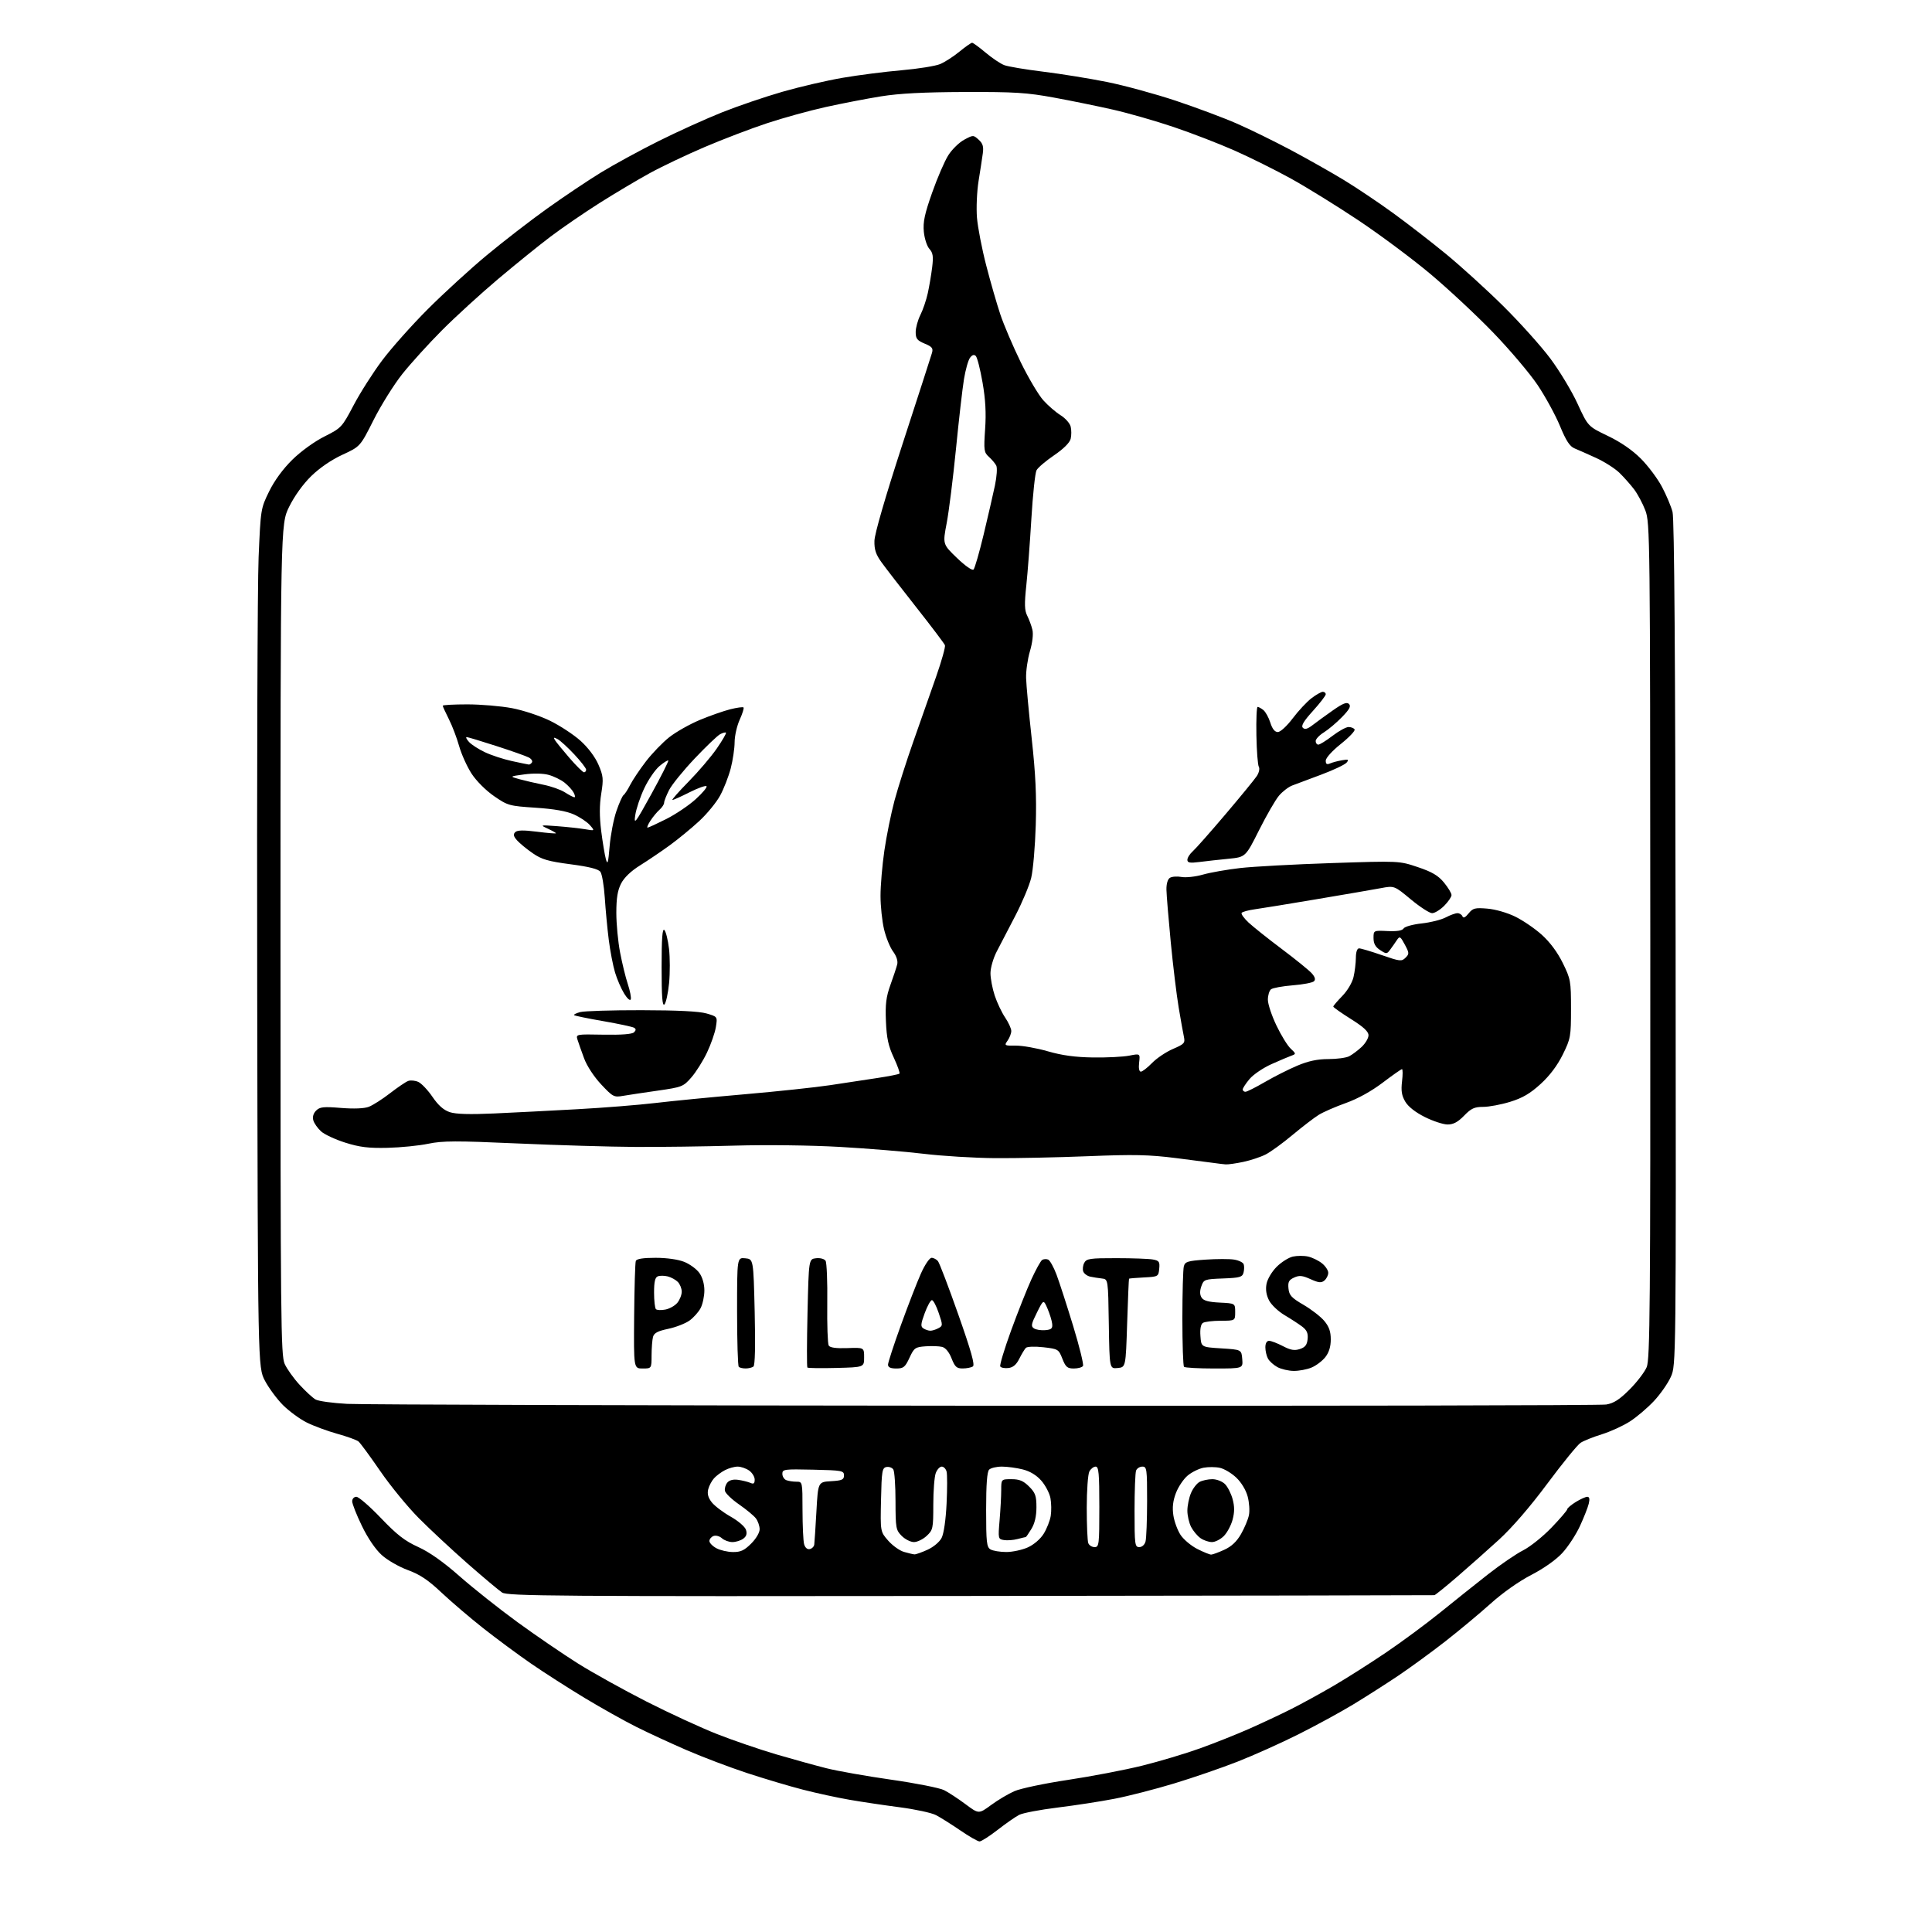 <?xml version="1.0" encoding="UTF-8" standalone="no"?>
<svg 
  version="1.1" 
  xmlns="http://www.w3.org/2000/svg" 
  xmlns:xlink="http://www.w3.org/1999/xlink" 
  xmlns:svg="http://www.w3.org/2000/svg"
  xmlns:rdf="http://www.w3.org/1999/02/22-rdf-syntax-ns#"
  xmlns:cc="http://creativecommons.org/ns#"
  xmlns:dc="http://purl.org/dc/elements/1.1/"
  viewBox="0 0 768 768"
  width="768"
  height="768"
>
<style>svg {background-color: white; }</style>"
<path stroke="none" fill="black" fill-rule="evenodd" d="M389.39,732.00C388.69,732.00 385.22,730.01 381.68,727.58C378.13,725.16 373.80,722.43 372.05,721.53C370.31,720.62 363.84,719.23 357.69,718.42C351.54,717.62 342.55,716.28 337.72,715.44C332.90,714.61 324.57,712.81 319.22,711.43C313.88,710.06 303.88,707.08 297.00,704.82C290.12,702.56 279.32,698.47 273.00,695.73C266.68,692.99 257.64,688.82 252.92,686.45C248.20,684.09 238.98,678.92 232.42,674.97C225.86,671.01 216.22,664.83 211.00,661.23C205.78,657.62 197.22,651.29 192.00,647.17C186.78,643.04 179.34,636.69 175.47,633.05C170.18,628.06 166.89,625.86 162.13,624.13C158.65,622.86 153.98,620.18 151.75,618.16C149.25,615.90 146.22,611.46 143.85,606.55C141.73,602.18 140.00,597.79 140.00,596.80C140.00,595.78 140.73,595.00 141.67,595.00C142.59,595.00 146.98,598.80 151.42,603.45C157.80,610.12 160.92,612.54 166.23,614.95C170.71,616.98 176.23,620.88 182.73,626.61C188.10,631.34 198.46,639.55 205.74,644.86C213.03,650.16 223.83,657.54 229.74,661.26C235.66,664.97 247.93,671.78 257.00,676.40C266.07,681.01 278.69,686.83 285.04,689.32C291.39,691.82 301.97,695.44 308.54,697.38C315.12,699.31 324.10,701.79 328.50,702.90C332.90,704.01 344.51,706.06 354.31,707.46C364.10,708.86 373.55,710.73 375.31,711.62C377.06,712.51 380.88,715.01 383.79,717.18C389.07,721.12 389.07,721.12 393.94,717.55C396.61,715.58 400.78,713.10 403.21,712.03C405.63,710.95 415.24,708.93 424.56,707.53C433.88,706.13 447.12,703.59 454.00,701.89C460.88,700.18 471.23,697.09 477.00,695.01C482.77,692.94 491.61,689.42 496.64,687.19C501.66,684.96 509.09,681.48 513.14,679.44C517.19,677.41 524.77,673.25 530.00,670.21C535.23,667.16 544.67,661.16 551.00,656.88C557.33,652.59 567.00,645.44 572.50,640.99C578.00,636.53 586.54,629.72 591.47,625.85C596.41,621.98 602.71,617.67 605.47,616.28C608.24,614.89 613.31,610.82 616.75,607.25C620.19,603.67 623.00,600.39 623.00,599.95C623.00,599.52 624.52,598.23 626.37,597.08C628.22,595.94 630.29,595.00 630.98,595.00C631.82,595.00 632.01,595.87 631.55,597.75C631.19,599.26 629.60,603.28 628.03,606.68C626.46,610.08 623.31,614.88 621.04,617.34C618.54,620.06 613.66,623.50 608.70,626.06C603.77,628.61 597.31,633.17 592.50,637.50C588.10,641.45 580.01,648.19 574.53,652.47C569.05,656.74 560.64,662.88 555.85,666.10C551.06,669.32 542.99,674.47 537.93,677.54C532.87,680.61 523.05,685.96 516.12,689.43C509.18,692.91 498.32,697.78 492.00,700.26C485.68,702.75 474.32,706.65 466.78,708.94C459.23,711.23 448.57,713.97 443.08,715.03C437.60,716.10 427.40,717.67 420.41,718.53C413.43,719.39 406.54,720.70 405.11,721.45C403.67,722.19 399.83,724.87 396.58,727.40C393.32,729.93 390.08,732.00 389.39,732.00zM385.74,634.42C220.58,634.61 201.74,634.47 199.60,633.06C198.29,632.20 192.11,627.01 185.86,621.53C179.61,616.04 170.90,607.93 166.50,603.50C162.10,599.08 155.19,590.65 151.15,584.77C147.11,578.89 143.22,573.60 142.51,573.01C141.80,572.42 137.97,571.03 134.02,569.94C130.06,568.84 124.57,566.80 121.82,565.41C119.07,564.02 114.87,560.92 112.47,558.53C110.08,556.13 106.86,551.77 105.31,548.84C102.50,543.50 102.50,543.50 102.24,392.20C102.09,308.99 102.35,232.20 102.80,221.56C103.62,202.36 103.65,202.15 106.98,195.35C109.11,191.01 112.49,186.40 116.20,182.75C119.56,179.44 124.98,175.52 128.94,173.53C135.70,170.13 135.93,169.88 140.57,161.08C143.17,156.13 148.27,148.13 151.89,143.30C155.51,138.46 163.65,129.31 169.98,122.97C176.32,116.62 186.90,106.94 193.50,101.45C200.10,95.96 210.90,87.62 217.50,82.91C224.10,78.19 233.70,71.76 238.83,68.61C243.96,65.47 254.31,59.82 261.83,56.07C269.35,52.32 280.68,47.19 287.00,44.67C293.32,42.15 304.12,38.47 311.00,36.49C317.88,34.51 328.65,32.01 334.94,30.93C341.23,29.85 351.77,28.50 358.36,27.93C364.94,27.36 371.85,26.25 373.70,25.48C375.56,24.70 379.02,22.48 381.39,20.53C383.76,18.59 386.03,17.00 386.42,17.00C386.82,17.00 389.25,18.77 391.82,20.94C394.39,23.10 397.73,25.34 399.23,25.90C400.73,26.47 407.71,27.64 414.73,28.50C421.75,29.36 433.12,31.20 440.00,32.58C446.88,33.96 459.20,37.32 467.38,40.04C475.57,42.77 486.53,46.87 491.74,49.16C496.96,51.44 506.57,56.16 513.12,59.64C519.66,63.12 529.17,68.50 534.26,71.59C539.34,74.68 548.17,80.61 553.88,84.77C559.59,88.92 569.04,96.24 574.88,101.03C580.72,105.83 590.91,115.09 597.52,121.62C604.13,128.16 612.55,137.53 616.24,142.46C619.92,147.38 624.81,155.48 627.09,160.46C631.25,169.50 631.25,169.50 639.13,173.28C644.24,175.72 648.85,178.90 652.25,182.30C655.14,185.19 658.92,190.24 660.66,193.53C662.40,196.81 664.29,201.30 664.86,203.50C665.57,206.20 665.97,262.06 666.08,375.07C666.26,542.21 666.25,542.64 664.20,547.28C663.07,549.84 660.04,554.18 657.47,556.93C654.90,559.67 650.60,563.33 647.90,565.06C645.20,566.79 640.18,569.09 636.75,570.15C633.31,571.22 629.51,572.75 628.30,573.54C627.09,574.33 621.15,581.62 615.11,589.74C608.21,599.02 601.03,607.33 595.79,612.11C591.21,616.29 583.73,622.93 579.17,626.86C574.61,630.79 570.56,634.05 570.19,634.11C569.81,634.17 486.81,634.31 385.74,634.42zM363.50,617.89C364.05,617.93 366.38,617.10 368.68,616.06C371.08,614.97 373.49,612.95 374.31,611.33C375.18,609.64 375.97,604.17 376.28,597.73C376.57,591.81 376.57,586.07 376.28,584.98C376.00,583.89 375.13,583.00 374.36,583.00C373.58,583.00 372.51,584.15 371.98,585.57C371.44,586.98 371.00,592.62 371.00,598.11C371.00,607.62 370.87,608.21 368.35,610.55C366.90,611.90 364.63,613.00 363.31,613.00C361.99,613.00 359.80,611.90 358.45,610.55C356.14,608.23 356.00,607.44 355.98,596.80C355.98,590.58 355.58,584.89 355.11,584.15C354.64,583.41 353.41,582.97 352.38,583.16C350.68,583.49 350.47,584.71 350.22,596.19C349.94,608.86 349.94,608.86 353.07,612.43C354.79,614.39 357.62,616.41 359.35,616.91C361.08,617.41 362.95,617.85 363.50,617.89zM481.46,617.98C482.03,617.97 484.37,617.11 486.65,616.07C489.52,614.77 491.59,612.83 493.31,609.84C494.68,607.45 496.10,604.08 496.46,602.33C496.83,600.59 496.60,597.23 495.96,594.86C495.27,592.29 493.43,589.26 491.42,587.36C489.56,585.60 486.64,583.86 484.94,583.49C483.24,583.11 480.32,583.09 478.45,583.44C476.59,583.79 473.73,585.20 472.10,586.57C470.47,587.94 468.38,591.05 467.45,593.49C466.26,596.61 465.96,599.23 466.43,602.38C466.80,604.84 468.09,608.35 469.31,610.18C470.52,612.00 473.52,614.51 475.97,615.75C478.42,616.99 480.89,617.99 481.46,617.98zM291.35,616.96C294.42,616.99 295.88,616.32 298.60,613.60C300.58,611.62 301.99,609.22 301.97,607.85C301.95,606.56 301.28,604.64 300.49,603.59C299.69,602.53 296.67,600.03 293.77,598.02C290.87,596.01 288.35,593.59 288.17,592.63C287.98,591.68 288.41,590.21 289.11,589.37C289.93,588.37 291.48,587.98 293.44,588.26C295.12,588.50 297.29,589.04 298.25,589.45C299.59,590.04 300.00,589.74 300.00,588.16C300.00,587.04 299.00,585.41 297.78,584.56C296.56,583.70 294.51,583.00 293.23,583.00C291.95,583.00 289.68,583.63 288.20,584.40C286.71,585.17 284.74,586.63 283.83,587.65C282.91,588.67 281.87,590.64 281.52,592.04C281.08,593.81 281.51,595.38 282.94,597.20C284.07,598.63 287.43,601.18 290.42,602.87C293.46,604.58 296.15,606.90 296.54,608.14C297.04,609.70 296.71,610.74 295.43,611.67C294.43,612.40 292.50,613.00 291.14,613.00C289.77,613.00 287.90,612.31 286.97,611.48C286.05,610.64 284.55,610.24 283.64,610.58C282.74,610.93 282.00,611.83 282.00,612.58C282.00,613.32 283.24,614.61 284.75,615.43C286.26,616.25 289.23,616.94 291.35,616.96zM400.00,616.95C402.48,616.95 406.34,616.12 408.60,615.10C411.01,614.00 413.60,611.77 414.90,609.66C416.12,607.69 417.37,604.51 417.68,602.60C417.99,600.68 417.94,597.50 417.57,595.53C417.20,593.57 415.57,590.45 413.95,588.60C412.03,586.40 409.46,584.85 406.56,584.12C404.11,583.50 400.38,583.00 398.26,583.00C396.14,583.00 393.86,583.54 393.20,584.20C392.38,585.02 392.00,590.01 392.00,600.15C392.00,613.14 392.21,615.02 393.75,615.92C394.71,616.48 397.52,616.94 400.00,616.95zM321.87,615.79C322.75,615.62 323.57,614.81 323.68,613.99C323.79,613.17 324.18,607.23 324.54,600.80C325.19,589.10 325.19,589.10 330.35,588.80C334.73,588.54 335.50,588.20 335.50,586.50C335.50,584.62 334.74,584.48 323.25,584.22C311.73,583.96 311.00,584.05 311.00,585.86C311.00,586.92 311.71,588.06 312.58,588.39C313.45,588.73 315.25,589.00 316.58,589.00C319.00,589.00 319.00,589.02 319.01,600.25C319.02,606.44 319.30,612.53 319.64,613.80C320.02,615.20 320.88,615.98 321.87,615.79zM435.11,615.00C436.89,615.00 437.00,614.03 437.00,599.00C437.00,585.62 436.76,583.00 435.54,583.00C434.73,583.00 433.60,583.87 433.04,584.93C432.47,586.00 432.00,592.49 432.00,599.35C432.00,606.22 432.27,612.55 432.61,613.42C432.94,614.29 434.07,615.00 435.11,615.00zM452.88,615.00C453.99,615.00 455.02,614.07 455.37,612.75C455.70,611.51 455.98,604.31 455.99,596.75C456.00,583.92 455.87,583.00 454.11,583.00C453.07,583.00 451.94,583.71 451.61,584.58C451.27,585.45 451.00,592.65 451.00,600.58C451.00,614.04 451.13,615.00 452.88,615.00zM404.49,611.79C402.85,612.22 400.42,612.41 399.11,612.20C396.77,611.83 396.73,611.68 397.36,604.26C397.71,600.10 398.00,594.74 398.00,592.35C398.00,588.00 398.00,588.00 402.08,588.00C405.25,588.00 406.80,588.65 409.08,590.92C411.58,593.42 412.00,594.62 412.00,599.17C411.99,602.72 411.33,605.59 410.01,607.75C408.92,609.54 407.91,611.00 407.76,611.00C407.61,611.00 406.14,611.36 404.49,611.79zM481.77,613.00C480.49,613.00 478.44,612.30 477.22,611.44C475.99,610.58 474.32,608.58 473.49,606.99C472.67,605.40 472.00,602.49 472.00,600.52C472.00,598.55 472.64,595.41 473.42,593.55C474.19,591.69 475.74,589.67 476.85,589.08C477.96,588.49 480.25,588.00 481.93,588.00C483.64,588.00 485.86,588.86 486.95,589.95C488.02,591.02 489.39,593.72 489.99,595.95C490.78,598.89 490.77,601.13 489.97,604.11C489.36,606.38 487.79,609.30 486.48,610.61C485.16,611.93 483.05,613.00 481.77,613.00zM391.50,558.80C525.15,558.90 636.29,558.68 638.48,558.32C641.50,557.82 643.76,556.37 647.77,552.36C650.69,549.44 653.76,545.43 654.59,543.45C655.90,540.29 656.08,519.44 656.02,373.88C655.96,213.17 655.90,207.75 654.05,202.90C653.00,200.14 650.97,196.34 649.53,194.45C648.09,192.57 645.47,189.62 643.71,187.91C641.94,186.20 637.80,183.57 634.50,182.05C631.20,180.54 627.34,178.83 625.93,178.25C624.01,177.47 622.55,175.24 620.12,169.35C618.34,165.03 614.33,157.70 611.22,153.05C608.10,148.41 600.14,139.01 593.52,132.16C586.91,125.31 575.65,114.81 568.50,108.82C561.35,102.83 548.52,93.28 540.00,87.59C531.48,81.91 519.42,74.45 513.22,71.02C507.02,67.60 496.89,62.56 490.72,59.83C484.55,57.10 473.65,52.89 466.50,50.48C459.35,48.07 448.55,44.97 442.50,43.60C436.45,42.22 425.88,40.06 419.00,38.80C408.17,36.81 403.42,36.51 383.50,36.57C367.22,36.63 357.49,37.13 350.21,38.30C344.56,39.21 334.66,41.13 328.21,42.55C321.77,43.98 311.25,46.88 304.84,49.01C298.43,51.13 287.31,55.38 280.12,58.45C272.93,61.52 263.10,66.19 258.27,68.84C253.45,71.48 244.50,76.81 238.38,80.67C232.27,84.54 223.49,90.56 218.88,94.04C214.27,97.52 204.88,105.12 198.00,110.92C191.12,116.72 181.11,125.87 175.75,131.24C170.39,136.62 163.28,144.46 159.94,148.66C156.60,152.86 151.47,161.07 148.53,166.90C143.20,177.50 143.20,177.50 136.14,180.76C131.75,182.78 127.04,186.01 123.71,189.26C120.44,192.46 117.03,197.21 114.93,201.47C111.51,208.44 111.51,208.44 111.50,373.47C111.50,525.65 111.63,538.79 113.17,542.19C114.09,544.22 116.77,547.96 119.11,550.50C121.46,553.05 124.30,555.66 125.44,556.32C126.57,556.97 132.22,557.75 138.00,558.06C143.78,558.37 257.85,558.71 391.50,558.80zM514.28,544.96C512.20,544.94 509.27,544.25 507.78,543.44C506.28,542.63 504.59,541.10 504.03,540.05C503.46,538.99 503.00,536.98 503.00,535.57C503.00,533.98 503.56,533.00 504.47,533.00C505.28,533.00 507.74,533.94 509.95,535.09C513.05,536.71 514.59,536.97 516.73,536.26C518.83,535.57 519.57,534.61 519.80,532.29C520.03,530.00 519.49,528.76 517.67,527.37C516.32,526.34 513.17,524.29 510.67,522.81C508.16,521.33 505.37,518.69 504.47,516.94C503.37,514.81 503.03,512.63 503.46,510.36C503.82,508.46 505.58,505.49 507.49,503.58C509.36,501.71 512.26,499.88 513.94,499.51C515.62,499.14 518.33,499.13 519.95,499.49C521.58,499.85 524.05,501.04 525.45,502.14C526.85,503.24 528.00,504.96 528.00,505.95C528.00,506.94 527.31,508.32 526.48,509.02C525.24,510.05 524.22,509.95 520.97,508.49C517.72,507.02 516.51,506.90 514.43,507.85C512.34,508.80 511.93,509.60 512.19,512.20C512.45,514.89 513.38,515.90 518.15,518.68C521.26,520.49 524.97,523.36 526.40,525.06C528.32,527.34 529.00,529.28 529.00,532.44C529.00,535.33 528.29,537.63 526.83,539.49C525.64,541.00 523.18,542.86 521.36,543.62C519.55,544.38 516.36,544.98 514.28,544.96zM255.45,544.00C251.91,544.00 251.91,544.00 252.08,523.25C252.18,511.84 252.48,501.94 252.74,501.25C253.06,500.41 255.61,500.00 260.59,500.00C265.04,500.00 269.56,500.64 271.99,501.61C274.21,502.50 276.92,504.48 278.01,506.02C279.23,507.72 280.00,510.42 280.00,512.95C280.00,515.23 279.33,518.39 278.52,519.97C277.70,521.55 275.69,523.80 274.05,524.97C272.40,526.14 268.60,527.61 265.60,528.24C261.48,529.10 260.00,529.89 259.58,531.44C259.28,532.57 259.02,535.86 259.01,538.75C259.00,544.00 259.00,544.00 255.45,544.00zM296.42,543.98C295.27,543.99 294.03,543.70 293.67,543.33C293.30,542.97 293.00,533.04 293.00,521.27C293.00,499.87 293.00,499.87 296.25,500.19C299.50,500.50 299.50,500.50 300.00,521.50C300.32,534.93 300.14,542.76 299.50,543.23C298.95,543.64 297.56,543.98 296.42,543.98zM332.45,543.78C326.37,543.94 321.19,543.86 320.95,543.62C320.70,543.37 320.73,533.57 321.00,521.84C321.50,500.50 321.50,500.50 324.39,500.17C326.02,499.98 327.67,500.42 328.17,501.17C328.65,501.90 328.96,509.51 328.85,518.07C328.75,526.63 329.01,534.20 329.43,534.88C329.94,535.72 332.39,536.05 336.85,535.89C343.50,535.65 343.50,535.65 343.50,539.57C343.50,543.50 343.50,543.50 332.45,543.78zM356.28,544.00C354.00,544.00 353.00,543.53 353.00,542.47C353.00,541.63 355.31,534.54 358.14,526.72C360.97,518.90 364.54,509.69 366.08,506.25C367.63,502.77 369.51,500.00 370.31,500.00C371.11,500.00 372.24,500.59 372.84,501.31C373.44,502.03 377.08,511.58 380.93,522.52C386.10,537.21 387.62,542.63 386.72,543.20C386.05,543.62 384.23,543.98 382.67,543.98C380.29,544.00 379.59,543.36 378.26,539.98C377.27,537.45 375.87,535.76 374.51,535.41C373.32,535.11 370.35,535.01 367.92,535.18C363.80,535.48 363.36,535.79 361.53,539.75C359.79,543.48 359.15,544.00 356.28,544.00zM400.84,543.81C399.38,543.98 397.93,543.70 397.62,543.19C397.31,542.69 399.25,536.25 401.93,528.89C404.62,521.52 408.26,512.35 410.02,508.50C411.79,504.65 413.70,501.20 414.28,500.84C414.85,500.48 415.91,500.41 416.62,500.69C417.34,500.96 418.85,503.67 419.99,506.70C421.13,509.74 424.10,518.92 426.60,527.10C429.09,535.28 430.85,542.43 430.51,542.99C430.16,543.54 428.52,544.00 426.86,544.00C424.28,544.00 423.62,543.43 422.31,540.12C420.83,536.34 420.62,536.22 414.76,535.55C411.40,535.17 408.32,535.28 407.81,535.79C407.30,536.30 406.13,538.24 405.19,540.11C404.01,542.49 402.71,543.59 400.84,543.81zM444.27,543.81C441.05,544.12 441.05,544.12 440.77,526.31C440.50,508.50 440.50,508.50 438.00,508.22C436.62,508.07 434.54,507.73 433.36,507.48C432.18,507.22 430.95,506.31 430.61,505.44C430.28,504.57 430.46,503.01 431.01,501.99C431.90,500.33 433.30,500.12 443.75,500.14C450.21,500.14 456.76,500.38 458.31,500.67C460.77,501.12 461.08,501.57 460.81,504.34C460.51,507.44 460.40,507.51 454.75,507.80C451.59,507.96 448.91,508.19 448.81,508.30C448.71,508.41 448.37,516.38 448.06,526.00C447.50,543.50 447.50,543.50 444.27,543.81zM482.73,544.00C476.46,544.00 471.03,543.70 470.67,543.33C470.30,542.97 470.01,534.30 470.01,524.08C470.02,513.86 470.28,504.55 470.59,503.39C471.10,501.52 472.10,501.21 479.22,500.72C483.65,500.42 488.76,500.41 490.58,500.71C492.39,501.00 494.10,501.82 494.37,502.52C494.64,503.23 494.62,504.73 494.33,505.86C493.85,507.68 492.89,507.95 486.16,508.21C478.82,508.49 478.51,508.60 477.56,511.30C476.89,513.20 476.92,514.65 477.64,515.80C478.42,517.04 480.39,517.58 484.85,517.80C491.00,518.10 491.00,518.10 491.00,521.55C491.00,525.00 491.00,525.00 485.25,525.02C482.09,525.02 478.91,525.41 478.19,525.86C477.34,526.40 476.98,528.26 477.19,531.10C477.50,535.50 477.50,535.50 485.50,536.00C493.50,536.50 493.50,536.50 493.81,540.25C494.12,544.00 494.12,544.00 482.73,544.00zM369.82,528.98C370.54,528.99 371.97,528.55 373.00,528.00C374.81,527.03 374.81,526.81 373.15,521.92C372.21,519.14 371.00,516.84 370.46,516.82C369.93,516.81 368.64,519.13 367.59,521.99C365.98,526.39 365.90,527.32 367.09,528.08C367.87,528.57 369.09,528.98 369.82,528.98zM415.50,528.76C417.96,528.55 418.46,528.09 418.26,526.24C418.13,525.00 417.30,522.30 416.42,520.24C414.81,516.50 414.81,516.50 412.18,521.80C409.92,526.34 409.75,527.23 411.02,528.06C411.83,528.59 413.85,528.90 415.50,528.76zM264.49,520.57C266.15,520.25 268.29,519.05 269.25,517.89C270.21,516.73 271.00,514.74 271.00,513.46C271.00,512.19 270.29,510.44 269.43,509.57C268.57,508.71 266.77,507.73 265.43,507.39C264.10,507.06 262.33,507.04 261.50,507.36C260.40,507.78 260.00,509.51 260.00,513.80C260.00,517.03 260.33,520.00 260.74,520.41C261.15,520.82 262.84,520.89 264.49,520.57zM487.20,462.86C486.27,462.79 484.38,462.56 483.00,462.36C481.62,462.16 474.65,461.26 467.50,460.36C456.68,459.00 450.80,458.87 432.50,459.61C420.40,460.10 403.75,460.44 395.50,460.38C387.25,460.31 374.55,459.54 367.27,458.66C359.99,457.78 345.00,456.55 333.95,455.92C322.34,455.26 304.70,455.04 292.18,455.40C280.26,455.74 262.40,455.98 252.50,455.92C242.60,455.87 221.55,455.24 205.72,454.54C181.33,453.45 175.92,453.47 170.27,454.65C166.60,455.42 159.30,456.15 154.05,456.28C146.46,456.45 143.02,456.03 137.28,454.23C133.32,452.98 128.96,450.96 127.62,449.73C126.27,448.50 124.88,446.53 124.55,445.36C124.16,443.99 124.56,442.58 125.66,441.48C127.13,440.01 128.58,439.85 135.53,440.42C140.65,440.83 144.75,440.67 146.58,439.98C148.19,439.37 151.97,436.96 155.00,434.61C158.03,432.27 161.29,430.05 162.26,429.70C163.23,429.34 165.05,429.52 166.30,430.09C167.55,430.66 170.08,433.33 171.92,436.03C174.23,439.41 176.36,441.29 178.80,442.10C181.22,442.90 186.75,443.06 196.41,442.62C204.16,442.27 219.05,441.51 229.50,440.93C239.95,440.36 253.90,439.24 260.50,438.46C267.10,437.67 283.07,436.11 296.00,434.99C308.93,433.87 324.23,432.24 330.00,431.37C335.77,430.49 344.23,429.21 348.79,428.52C353.34,427.83 357.29,427.05 357.55,426.78C357.81,426.52 356.79,423.65 355.28,420.40C353.12,415.77 352.45,412.67 352.17,405.98C351.89,399.15 352.24,396.29 353.97,391.48C355.16,388.19 356.37,384.53 356.66,383.34C356.99,382.01 356.36,380.05 354.99,378.21C353.78,376.57 352.17,372.59 351.41,369.36C350.65,366.14 350.02,360.18 350.02,356.13C350.01,352.07 350.70,343.97 351.55,338.13C352.40,332.28 354.22,323.31 355.59,318.20C356.97,313.08 360.34,302.50 363.09,294.70C365.84,286.89 369.89,275.36 372.09,269.09C374.29,262.81 375.88,257.14 375.63,256.48C375.38,255.83 370.30,249.10 364.34,241.54C358.38,233.98 352.15,225.92 350.50,223.64C348.16,220.41 347.52,218.51 347.60,215.00C347.66,212.21 351.92,197.55 358.77,176.50C364.86,157.80 370.13,141.50 370.48,140.29C371.01,138.44 370.52,137.82 367.56,136.59C364.57,135.34 364.00,134.61 364.00,132.01C364.00,130.31 364.84,127.25 365.86,125.21C366.89,123.17 368.22,119.25 368.82,116.50C369.42,113.75 370.20,109.11 370.56,106.19C371.08,101.92 370.86,100.51 369.46,98.95C368.49,97.89 367.50,94.83 367.24,92.15C366.87,88.27 367.54,85.09 370.54,76.59C372.61,70.72 375.50,64.02 376.97,61.71C378.44,59.39 381.28,56.62 383.27,55.55C386.86,53.62 386.92,53.62 389.03,55.53C390.68,57.02 391.06,58.26 390.68,60.98C390.42,62.92 389.66,67.88 388.99,72.00C388.33,76.12 388.05,82.66 388.36,86.52C388.68,90.38 390.33,98.93 392.04,105.52C393.74,112.11 396.27,120.88 397.65,125.00C399.02,129.12 402.66,137.63 405.72,143.91C408.78,150.18 412.84,157.03 414.74,159.13C416.64,161.24 419.73,163.90 421.60,165.06C423.47,166.22 425.28,168.25 425.61,169.58C425.94,170.91 425.94,173.11 425.60,174.47C425.21,176.00 422.70,178.49 419.01,180.99C415.73,183.22 412.59,185.89 412.04,186.93C411.48,187.97 410.56,196.62 409.99,206.16C409.42,215.70 408.51,227.68 407.97,232.78C407.18,240.18 407.26,242.61 408.35,244.78C409.10,246.28 410.03,248.78 410.40,250.35C410.81,252.05 410.42,255.46 409.42,258.85C408.50,261.96 407.81,266.75 407.89,269.50C407.96,272.25 408.96,283.05 410.11,293.50C411.67,307.74 412.08,316.39 411.73,328.00C411.47,336.52 410.66,345.98 409.91,349.00C409.17,352.02 406.34,358.77 403.62,364.00C400.90,369.23 397.56,375.65 396.20,378.27C394.84,380.90 393.73,384.74 393.73,386.85C393.73,388.95 394.49,392.97 395.43,395.79C396.37,398.61 398.23,402.53 399.57,404.50C400.90,406.48 402.00,408.87 402.00,409.82C402.00,410.78 401.35,412.49 400.55,413.63C399.14,415.64 399.24,415.70 403.80,415.65C406.38,415.62 412.10,416.63 416.50,417.90C422.19,419.55 427.38,420.25 434.50,420.36C440.00,420.44 446.47,420.11 448.87,419.64C453.24,418.78 453.24,418.78 452.82,422.39C452.56,424.61 452.83,426.00 453.50,426.00C454.11,426.00 456.11,424.45 457.94,422.57C459.77,420.68 463.50,418.17 466.23,416.99C470.76,415.05 471.15,414.62 470.63,412.18C470.31,410.71 469.37,405.45 468.54,400.49C467.71,395.54 466.29,383.84 465.39,374.49C464.49,365.15 463.72,355.78 463.68,353.68C463.63,351.37 464.17,349.50 465.05,348.95C465.85,348.44 467.92,348.29 469.67,348.61C471.41,348.93 475.23,348.51 478.17,347.67C481.10,346.83 487.77,345.66 493.00,345.06C498.23,344.46 514.58,343.58 529.35,343.09C556.20,342.20 556.20,342.20 563.60,344.69C569.28,346.60 571.70,348.03 574.00,350.82C575.65,352.82 577.00,355.06 577.00,355.80C577.00,356.55 575.68,358.47 574.08,360.08C572.47,361.68 570.32,363.00 569.29,363.00C568.27,363.00 564.47,360.54 560.84,357.53C554.25,352.05 554.25,352.05 548.87,353.06C545.92,353.61 534.50,355.58 523.50,357.43C512.50,359.29 501.37,361.10 498.77,361.46C496.17,361.82 493.83,362.47 493.56,362.90C493.30,363.33 494.52,365.04 496.29,366.70C498.06,368.35 504.00,373.09 509.50,377.22C515.00,381.35 520.37,385.70 521.43,386.89C522.74,388.36 523.03,389.37 522.33,390.07C521.77,390.63 517.98,391.36 513.90,391.68C509.83,392.01 505.94,392.72 505.25,393.26C504.56,393.80 504.00,395.66 504.00,397.40C504.00,399.14 505.53,403.74 507.40,407.64C509.26,411.54 511.81,415.68 513.05,416.83C515.22,418.85 515.23,418.97 513.41,419.63C512.36,420.00 508.79,421.51 505.48,422.99C502.17,424.46 498.23,427.13 496.73,428.91C495.23,430.69 494.00,432.57 494.00,433.08C494.00,433.58 494.48,434.00 495.08,434.00C495.67,434.00 499.15,432.25 502.83,430.11C506.50,427.97 512.30,425.05 515.72,423.61C520.12,421.76 523.72,421.00 528.04,421.00C531.39,421.00 535.11,420.50 536.32,419.88C537.52,419.26 539.74,417.60 541.25,416.19C542.76,414.78 544.00,412.69 544.00,411.54C544.00,410.05 542.02,408.22 537.00,405.07C533.15,402.65 530.00,400.43 530.00,400.13C530.00,399.83 531.61,397.94 533.58,395.92C535.64,393.81 537.53,390.61 538.05,388.38C538.55,386.25 538.96,382.81 538.98,380.75C538.99,378.44 539.48,377.00 540.25,376.99C540.94,376.98 545.00,378.19 549.28,379.67C556.50,382.17 557.18,382.25 558.71,380.72C560.24,379.19 560.22,378.82 558.43,375.48C556.67,372.20 556.40,372.04 555.29,373.69C554.63,374.69 553.45,376.38 552.66,377.44C551.31,379.30 551.13,379.31 548.62,377.67C546.74,376.44 546.00,375.09 546.00,372.90C546.00,369.85 546.00,369.85 551.58,370.11C555.32,370.29 557.42,369.94 557.96,369.07C558.40,368.35 561.63,367.46 565.13,367.08C568.63,366.70 572.94,365.62 574.70,364.69C576.46,363.76 578.56,363.00 579.37,363.00C580.17,363.00 581.06,363.56 581.34,364.25C581.69,365.10 582.48,364.73 583.78,363.11C585.50,360.99 586.33,360.78 591.23,361.19C594.39,361.45 599.14,362.81 602.32,364.37C605.38,365.87 610.15,369.12 612.91,371.61C616.12,374.50 619.13,378.54 621.22,382.80C624.35,389.17 624.50,389.99 624.50,401.01C624.50,412.02 624.35,412.85 621.23,419.20C619.07,423.56 616.06,427.58 612.42,430.90C608.27,434.69 605.26,436.46 600.34,437.98C596.74,439.09 591.90,440.00 589.59,440.00C586.11,440.00 584.82,440.59 582.00,443.50C579.54,446.04 577.74,447.00 575.46,447.00C573.73,447.00 569.66,445.67 566.40,444.04C562.67,442.18 559.79,439.92 558.62,437.93C557.19,435.51 556.89,433.62 557.33,429.88C557.65,427.20 557.64,425.00 557.31,425.00C556.99,425.00 553.52,427.43 549.61,430.40C545.14,433.79 539.72,436.78 535.02,438.46C530.90,439.93 526.05,442.04 524.24,443.16C522.43,444.28 517.73,447.88 513.80,451.16C509.87,454.45 505.05,457.95 503.08,458.94C501.11,459.94 497.12,461.26 494.20,461.88C491.29,462.49 488.14,462.94 487.20,462.86zM247.68,435.62C244.06,436.25 243.63,436.03 238.98,431.08C236.12,428.03 233.30,423.73 232.18,420.69C231.12,417.83 229.95,414.51 229.57,413.30C228.90,411.11 228.98,411.09 239.89,411.30C247.04,411.43 251.29,411.10 252.03,410.36C252.86,409.54 252.87,409.04 252.07,408.55C251.47,408.17 245.95,406.99 239.81,405.92C233.67,404.86 228.45,403.78 228.21,403.54C227.96,403.30 229.05,402.75 230.63,402.32C232.21,401.89 243.18,401.55 255.00,401.57C269.33,401.59 277.96,402.02 280.87,402.87C285.23,404.14 285.23,404.14 284.57,408.27C284.21,410.54 282.61,415.12 281.02,418.46C279.43,421.79 276.64,426.23 274.81,428.31C271.63,431.96 271.11,432.16 261.50,433.54C256.00,434.32 249.78,435.26 247.68,435.62zM264.13,399.27C263.29,400.11 263.00,396.28 263.00,384.50C263.00,372.96 263.30,368.90 264.10,369.70C264.70,370.30 265.53,373.65 265.94,377.13C266.35,380.62 266.36,386.77 265.97,390.81C265.57,394.85 264.74,398.66 264.13,399.27zM250.74,397.25C250.49,397.96 249.36,396.97 248.14,395.00C246.94,393.07 245.30,389.29 244.49,386.58C243.68,383.88 242.55,378.03 241.99,373.58C241.43,369.14 240.72,361.60 240.41,356.83C240.09,352.06 239.31,347.44 238.67,346.56C237.86,345.46 234.19,344.53 226.79,343.56C217.90,342.39 215.36,341.65 211.79,339.19C209.43,337.57 206.63,335.27 205.57,334.09C204.13,332.49 203.93,331.67 204.79,330.81C205.62,329.98 208.01,329.93 213.47,330.62C217.61,331.15 221.00,331.42 221.00,331.24C221.00,331.05 219.54,330.23 217.75,329.40C214.58,327.94 214.67,327.91 221.50,328.42C225.35,328.71 230.30,329.25 232.50,329.62C236.50,330.30 236.50,330.30 234.50,328.01C233.40,326.74 230.53,324.83 228.12,323.75C225.17,322.43 220.21,321.56 212.90,321.08C202.43,320.39 201.84,320.23 196.39,316.47C193.14,314.23 189.35,310.44 187.46,307.54C185.66,304.77 183.43,299.82 182.50,296.54C181.58,293.27 179.74,288.44 178.41,285.83C177.09,283.21 176.00,280.83 176.00,280.53C176.00,280.24 180.39,280.00 185.75,280.00C191.11,280.00 199.10,280.68 203.50,281.50C207.94,282.34 214.68,284.57 218.64,286.51C222.57,288.43 228.03,292.02 230.76,294.47C233.78,297.19 236.57,300.90 237.89,303.96C239.82,308.45 239.94,309.64 239.00,315.52C238.27,320.04 238.27,324.60 238.98,330.28C239.55,334.80 240.39,339.85 240.84,341.50C241.52,343.98 241.78,343.09 242.34,336.37C242.72,331.89 243.93,325.62 245.03,322.42C246.13,319.22 247.41,316.35 247.88,316.05C248.34,315.75 249.52,313.93 250.51,312.00C251.49,310.07 254.30,305.89 256.75,302.69C259.20,299.50 263.38,295.16 266.04,293.06C268.70,290.96 274.17,287.87 278.19,286.19C282.21,284.52 287.65,282.61 290.29,281.95C292.92,281.29 295.29,280.96 295.56,281.22C295.82,281.49 295.14,283.68 294.04,286.10C292.94,288.52 292.03,292.54 292.02,295.04C292.01,297.54 291.31,302.23 290.47,305.47C289.62,308.70 287.73,313.56 286.26,316.25C284.80,318.95 281.07,323.50 277.98,326.36C274.89,329.22 269.60,333.57 266.22,336.03C262.83,338.49 257.53,342.07 254.44,344.00C250.82,346.25 248.13,348.83 246.90,351.21C245.50,353.94 245.00,357.02 245.00,362.87C245.00,367.25 245.67,374.34 246.50,378.64C247.32,382.94 248.70,388.61 249.58,391.23C250.45,393.86 250.97,396.57 250.74,397.25zM476.75,342.66C472.96,343.14 472.00,342.96 472.00,341.78C472.00,340.97 472.96,339.45 474.14,338.40C475.32,337.36 481.18,330.73 487.16,323.68C493.15,316.63 498.75,309.79 499.61,308.48C500.47,307.16 500.83,305.53 500.41,304.85C499.99,304.17 499.55,298.53 499.44,292.31C499.32,286.09 499.54,281.00 499.92,281.00C500.30,281.00 501.33,281.56 502.20,282.25C503.07,282.94 504.31,285.19 504.97,287.25C505.76,289.76 506.75,291.00 507.96,291.00C508.97,291.00 511.56,288.62 513.87,285.56C516.12,282.57 519.48,278.97 521.33,277.56C523.18,276.15 525.21,275.00 525.84,275.00C526.48,275.00 527.00,275.45 527.00,275.99C527.00,276.53 524.71,279.51 521.91,282.60C518.24,286.65 517.12,288.52 517.91,289.31C518.69,290.09 519.76,289.80 521.75,288.26C523.26,287.09 526.88,284.46 529.80,282.41C533.80,279.60 535.37,278.97 536.25,279.85C537.12,280.72 536.44,281.99 533.45,285.06C531.28,287.30 528.04,290.03 526.25,291.14C524.46,292.25 523.00,293.80 523.00,294.58C523.00,295.36 523.48,296.00 524.06,296.00C524.64,296.00 527.18,294.43 529.70,292.50C532.22,290.57 535.10,289.00 536.08,289.00C537.07,289.00 538.15,289.43 538.47,289.95C538.79,290.47 536.35,293.06 533.04,295.70C529.58,298.46 527.01,301.29 527.01,302.36C527.00,303.75 527.44,304.02 528.75,303.47C529.71,303.05 531.85,302.49 533.50,302.21C536.03,301.78 536.31,301.93 535.29,303.15C534.63,303.95 530.13,306.09 525.29,307.90C520.46,309.72 515.25,311.67 513.73,312.23C512.21,312.80 509.81,314.63 508.41,316.30C507.00,317.96 503.44,324.14 500.49,330.02C495.13,340.71 495.13,340.71 488.31,341.38C484.57,341.75 479.36,342.32 476.75,342.66zM257.41,329.00C257.76,329.00 261.10,327.46 264.84,325.58C268.57,323.70 273.85,320.15 276.56,317.68C279.28,315.21 281.21,312.90 280.85,312.53C280.49,312.17 277.47,313.25 274.13,314.93C270.79,316.62 267.72,318.00 267.30,318.00C266.89,318.00 269.76,314.74 273.68,310.75C277.61,306.76 282.66,300.84 284.91,297.58C287.16,294.33 288.81,291.48 288.59,291.25C288.36,291.02 287.30,291.30 286.24,291.87C285.18,292.44 280.62,296.80 276.12,301.55C271.62,306.31 267.05,311.93 265.97,314.06C264.89,316.18 264.00,318.45 264.00,319.09C264.00,319.74 263.18,320.99 262.17,321.88C261.16,322.77 259.53,324.74 258.55,326.25C257.57,327.76 257.06,329.00 257.41,329.00zM258.95,315.61C262.85,308.52 265.87,302.53 265.65,302.32C265.43,302.10 263.85,303.10 262.14,304.54C260.43,305.98 257.72,309.93 256.12,313.33C254.51,316.72 252.90,321.52 252.53,324.00C251.91,328.09 252.50,327.31 258.95,315.61zM228.29,316.93C228.72,316.97 228.61,316.13 228.04,315.08C227.48,314.02 225.83,312.22 224.38,311.08C222.93,309.94 220.08,308.56 218.06,308.02C215.86,307.42 211.98,307.35 208.44,307.83C202.50,308.64 202.50,308.64 206.50,309.75C208.70,310.35 212.98,311.34 216.02,311.95C219.05,312.55 222.88,313.90 224.52,314.95C226.16,316.00 227.85,316.89 228.29,316.93zM232.15,307.00C232.62,307.00 233.00,306.53 233.00,305.96C233.00,305.38 230.88,302.65 228.29,299.88C225.70,297.11 222.72,294.39 221.67,293.82C220.16,293.02 219.93,293.08 220.56,294.15C221.01,294.89 223.60,298.09 226.33,301.25C229.07,304.41 231.68,307.00 232.15,307.00zM210.19,303.92C210.57,303.96 211.15,303.57 211.47,303.05C211.79,302.53 211.23,301.66 210.22,301.12C209.21,300.58 203.42,298.53 197.35,296.57C191.28,294.61 185.95,293.00 185.50,293.00C185.05,293.00 185.48,293.87 186.44,294.94C187.40,296.00 190.27,297.85 192.81,299.04C195.35,300.24 200.15,301.81 203.47,302.53C206.79,303.25 209.81,303.88 210.19,303.92zM387.00,226.39C387.49,225.90 389.29,219.65 391.01,212.50C392.72,205.35 394.74,196.59 395.49,193.04C396.26,189.35 396.49,185.91 396.01,185.03C395.56,184.18 394.24,182.62 393.08,181.58C391.14,179.82 391.03,178.98 391.60,170.59C392.05,164.14 391.75,158.74 390.57,152.01C389.66,146.79 388.46,142.06 387.89,141.51C387.20,140.83 386.45,141.06 385.58,142.24C384.87,143.19 383.80,147.02 383.19,150.74C382.58,154.46 381.15,166.95 380.01,178.50C378.86,190.05 377.21,203.29 376.33,207.91C374.72,216.33 374.72,216.33 380.42,221.81C383.74,225.00 386.49,226.91 387.00,226.39z" />

</svg>